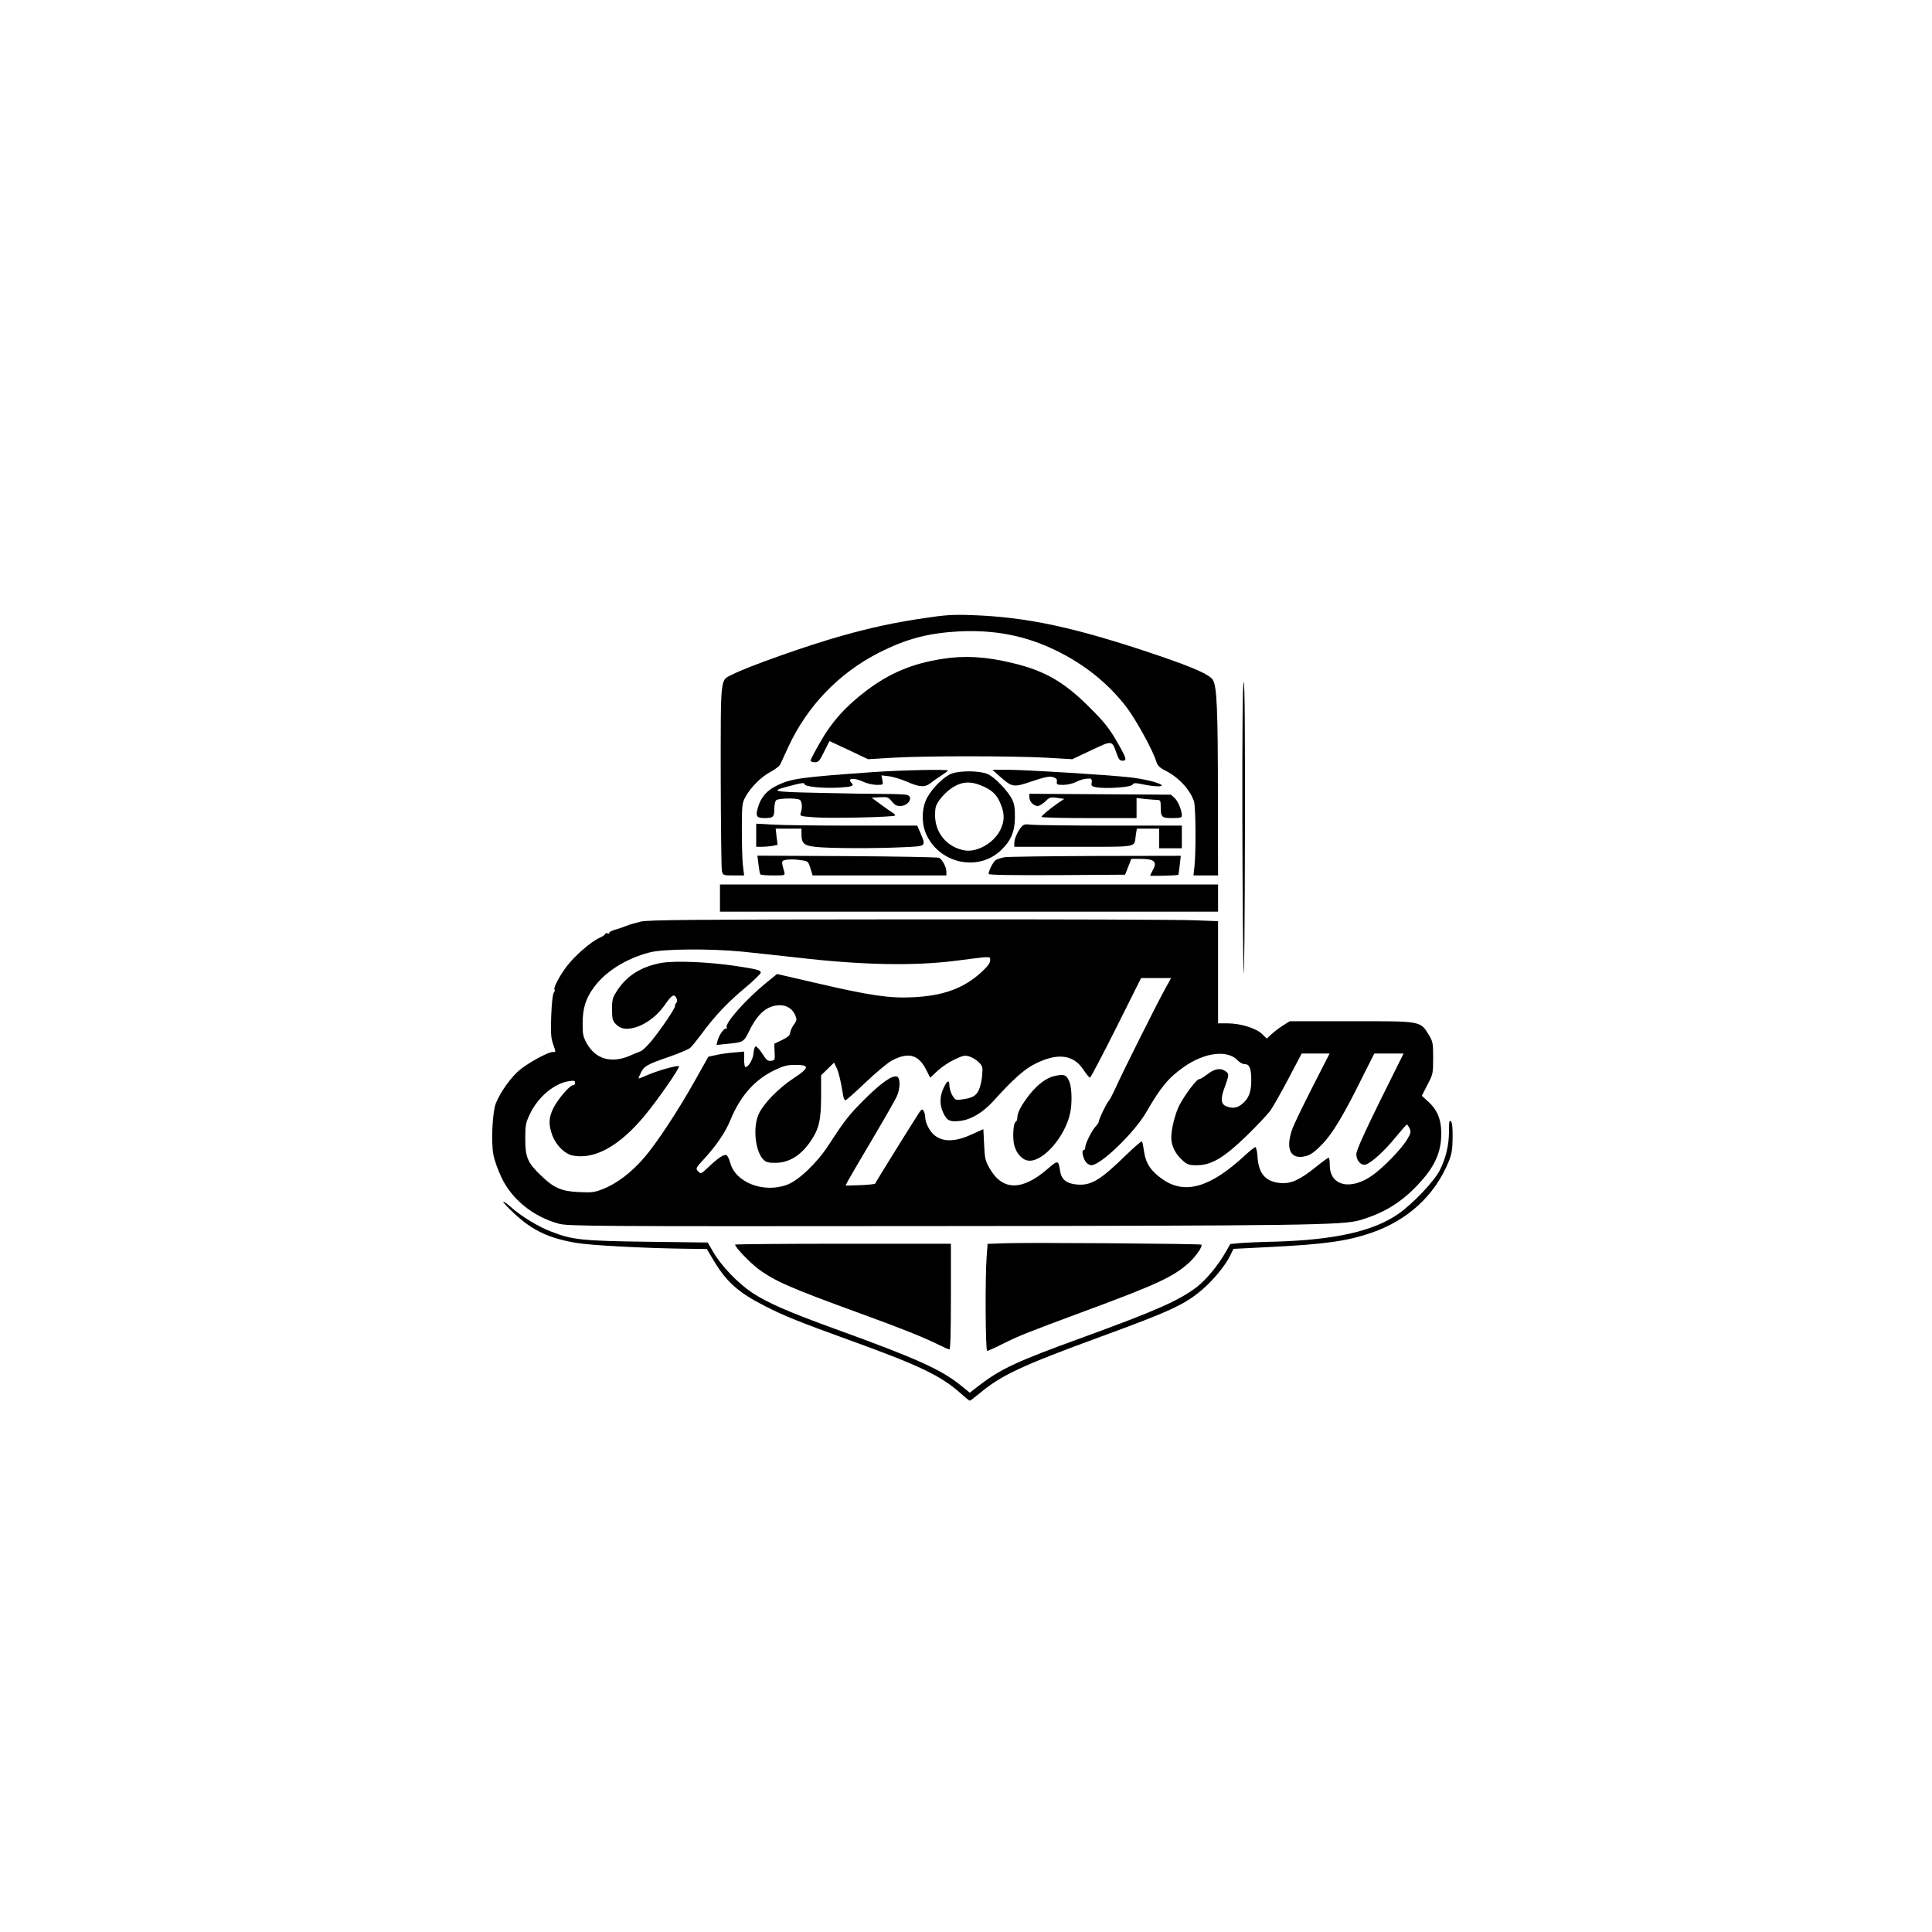 <?xml version="1.0" encoding="UTF-8" standalone="yes"?>
<svg version="1.0" xmlns="http://www.w3.org/2000/svg" width="1024pt" height="1024pt" viewBox="0 0 1280 1280" preserveAspectRatio="xMidYMid meet">
  <g transform="translate(0,1280) scale(0.1,-0.1)" fill="#000000" stroke="none">
    <path d="M6125 8705 c-199 -29 -358 -64 -543 -116 -239 -67 -622 -203 -733
-259 -78 -40 -74 -1 -74 -675 1 -330 4 -612 8 -627 7 -27 9 -28 77 -28 l70 0
-7 58 c-5 31 -8 138 -8 237 0 170 1 183 23 224 35 64 105 135 167 167 30 16
58 38 64 49 5 11 30 65 55 119 124 268 335 487 596 620 184 94 330 132 536
143 237 11 440 -29 639 -126 191 -93 345 -217 466 -373 64 -84 173 -281 199
-361 9 -30 21 -42 62 -63 89 -45 166 -130 189 -206 11 -37 13 -327 3 -424 l-7
-64 82 0 81 0 -1 523 c0 580 -7 732 -34 773 -23 35 -119 78 -355 159 -555 189
-878 258 -1250 270 -119 4 -174 0 -305 -20z"/>
    <path d="M6245 8435 c-200 -31 -349 -93 -504 -210 -137 -103 -232 -209 -308
-344 -35 -60 -63 -115 -63 -120 0 -6 13 -11 28 -11 25 0 32 8 62 70 19 39 35
70 36 70 1 0 59 -27 129 -60 l126 -60 167 10 c216 13 799 12 1016 0 l170 -10
125 59 c142 67 137 68 169 -21 13 -39 21 -48 40 -48 31 0 25 18 -46 140 -43
74 -80 121 -171 211 -170 171 -300 246 -516 297 -174 42 -315 50 -460 27z"/>
    <path d="M8231 7368 c1 -502 5 -958 9 -1013 3 -55 7 356 8 913 1 669 -1 1012
-8 1012 -7 0 -10 -310 -9 -912z"/>
    <path d="M5790 7685 c-482 -34 -546 -43 -638 -87 -72 -34 -112 -80 -132 -153
-15 -54 -7 -65 47 -65 55 0 63 8 63 59 0 26 5 52 12 59 14 14 136 16 157 3 15
-10 18 -53 6 -87 -7 -21 -3 -22 92 -29 102 -8 523 1 533 12 3 3 -3 10 -14 17
-10 6 -46 31 -80 56 l-61 45 54 3 c51 3 56 1 79 -27 18 -23 32 -31 56 -31 55
0 91 61 44 74 -13 3 -80 6 -149 6 -69 0 -262 3 -428 7 -329 7 -340 10 -178 51
60 16 77 17 77 7 0 -17 122 -29 231 -23 84 5 100 11 81 30 -33 33 14 38 79 8
24 -11 64 -20 88 -20 43 0 43 0 37 31 l-6 32 50 -6 c27 -3 81 -20 119 -36 83
-37 120 -39 158 -8 15 12 47 35 71 50 23 15 42 29 42 32 0 9 -304 3 -490 -10z"/>
    <path d="M6625 7655 c82 -72 89 -73 213 -31 83 28 114 34 137 28 23 -7 29 -14
27 -30 -3 -20 1 -22 43 -22 25 0 62 8 83 19 34 17 69 25 98 22 6 -1 9 -12 7
-25 -5 -22 -1 -26 31 -32 64 -11 228 0 239 17 8 13 18 13 71 2 72 -15 134 -17
121 -4 -18 17 -119 41 -210 51 -154 17 -694 50 -805 50 l-105 0 50 -45z"/>
    <path d="M6306 7675 c-49 -17 -126 -92 -163 -159 -38 -69 -40 -176 -3 -251 93
-190 345 -240 493 -97 65 62 91 124 91 217 1 59 -4 90 -18 118 -28 57 -115
147 -161 168 -49 23 -181 25 -239 4z m221 -91 c57 -28 85 -60 108 -125 21 -57
19 -101 -6 -154 -41 -88 -155 -154 -239 -139 -115 21 -194 114 -195 231 0 53
4 67 30 104 17 24 49 56 72 72 74 53 137 56 230 11z"/>
    <path d="M6820 7517 c0 -28 28 -57 55 -57 11 0 33 14 50 30 28 28 35 30 79 24
l47 -7 -39 -26 c-55 -38 -112 -85 -112 -93 0 -5 142 -8 315 -8 l315 0 0 66 0
67 61 -7 c34 -3 70 -6 80 -6 15 0 19 -8 19 -37 0 -78 5 -83 76 -83 53 0 64 3
64 16 0 35 -24 94 -47 116 l-25 23 -469 3 -469 3 0 -24z"/>
    <path d="M5010 7267 l0 -77 39 0 c21 0 53 3 71 6 l32 7 -7 53 -6 54 85 0 86 0
0 -38 c0 -60 17 -75 96 -83 87 -10 398 -11 577 -2 156 7 152 4 116 92 l-22 51
-427 0 c-235 0 -475 3 -533 7 l-107 6 0 -76z"/>
    <path d="M6769 7324 c-26 -30 -49 -81 -49 -109 l0 -25 394 0 c442 0 398 -8
411 78 l7 42 74 0 74 0 0 -65 0 -65 75 0 75 0 0 75 0 75 -472 0 c-260 0 -495
3 -523 6 -41 5 -53 3 -66 -12z"/>
    <path d="M5025 7073 c4 -32 9 -61 12 -65 2 -5 40 -8 85 -8 79 0 80 0 74 23
-21 73 -20 75 15 81 19 3 59 3 89 -2 54 -7 54 -7 69 -54 l15 -48 443 0 443 0
0 26 c0 30 -27 80 -49 91 -9 4 -283 9 -609 11 l-594 3 7 -58z"/>
    <path d="M6659 7121 c-26 -4 -55 -13 -64 -21 -18 -15 -45 -69 -45 -90 0 -7
143 -9 452 -8 l452 3 21 53 20 52 55 0 c101 0 120 -19 85 -80 -8 -14 -14 -28
-15 -31 0 -4 181 0 187 5 1 0 5 29 9 64 l7 62 -559 -1 c-308 -1 -580 -5 -605
-8z"/>
    <path d="M4770 6850 l0 -90 1650 0 1650 0 0 90 0 90 -1650 0 -1650 0 0 -90z"/>
    <path d="M4245 6694 c-33 -8 -76 -20 -95 -28 -19 -8 -54 -20 -77 -26 -23 -7
-40 -17 -37 -21 3 -5 -2 -6 -10 -3 -9 3 -16 2 -16 -3 0 -5 -17 -17 -37 -26
-57 -25 -165 -119 -219 -190 -48 -64 -90 -144 -80 -154 3 -4 1 -12 -5 -20 -7
-8 -14 -71 -17 -152 -4 -112 -2 -148 12 -187 20 -58 20 -54 -3 -54 -29 0 -150
-65 -212 -114 -59 -46 -133 -149 -164 -226 -23 -59 -32 -256 -16 -342 7 -35
30 -100 52 -146 68 -147 210 -262 380 -309 60 -17 200 -18 2479 -16 2447 2
2718 6 2830 39 159 47 273 117 384 235 104 110 148 200 154 312 5 107 -19 177
-83 236 l-45 41 37 73 c37 70 38 75 38 178 0 100 -2 108 -30 155 -56 90 -48
89 -515 88 l-405 0 -45 -28 c-25 -16 -59 -42 -76 -58 l-31 -29 -30 29 c-38 39
-144 72 -229 72 l-64 0 0 338 0 339 -157 6 c-87 4 -934 7 -1883 6 -1451 -1
-1735 -3 -1785 -15z m675 -199 c80 -8 242 -26 360 -39 430 -50 773 -57 1055
-21 241 31 225 31 225 2 0 -18 -17 -40 -60 -80 -118 -106 -249 -154 -451 -164
-154 -8 -289 12 -632 92 l-269 62 -76 -62 c-133 -109 -269 -263 -258 -292 3
-8 2 -12 -3 -8 -12 7 -48 -43 -57 -80 l-7 -28 69 7 c112 11 111 11 150 90 56
114 119 166 202 166 46 0 84 -25 102 -69 10 -26 9 -33 -11 -60 -12 -17 -23
-41 -24 -53 -1 -17 -15 -29 -53 -48 l-52 -25 2 -55 c3 -53 2 -55 -23 -58 -22
-3 -32 5 -59 48 -18 28 -38 49 -44 47 -6 -2 -12 -23 -14 -46 -3 -39 -33 -91
-54 -91 -4 0 -8 23 -8 51 l0 52 -67 -6 c-38 -3 -91 -10 -119 -17 l-51 -11 -88
-157 c-113 -201 -254 -416 -339 -514 -82 -95 -180 -170 -268 -204 -59 -24 -76
-26 -160 -22 -118 5 -168 27 -253 109 -90 86 -105 121 -105 245 0 89 3 105 30
162 54 114 163 206 261 219 32 5 39 3 39 -11 0 -9 -6 -16 -14 -16 -21 0 -101
-93 -130 -152 -31 -63 -33 -109 -6 -182 25 -65 83 -122 135 -132 146 -27 307
62 475 263 89 108 237 320 228 329 -9 8 -145 -30 -212 -60 -31 -14 -56 -23
-56 -21 0 2 7 20 16 38 21 44 43 56 189 106 65 23 128 49 138 59 11 9 44 51
75 92 88 120 176 212 288 305 57 48 104 93 104 100 0 18 -15 22 -171 46 -178
26 -394 35 -484 20 -132 -23 -228 -82 -293 -179 -34 -52 -37 -62 -37 -128 0
-62 3 -76 24 -98 32 -34 71 -40 133 -22 68 20 143 77 191 146 47 68 62 77 77
50 8 -16 8 -25 0 -35 -6 -7 -10 -17 -8 -21 3 -12 -100 -164 -159 -234 -25 -30
-55 -59 -67 -64 -11 -4 -46 -19 -77 -32 -119 -50 -221 -21 -279 79 -26 46 -30
62 -30 133 0 104 20 168 75 243 77 105 214 191 369 231 90 24 402 26 616 5z
m2799 -247 c-55 -99 -288 -565 -329 -658 -19 -41 -39 -79 -45 -85 -13 -12 -65
-119 -65 -135 0 -6 -10 -21 -21 -33 -25 -26 -69 -114 -69 -139 0 -10 -5 -18
-11 -18 -16 0 -3 -59 18 -82 9 -10 24 -18 33 -18 62 0 285 215 364 351 98 169
147 228 249 300 141 99 294 116 361 40 11 -11 29 -21 42 -21 32 0 44 -28 44
-105 0 -79 -16 -122 -59 -158 -34 -28 -63 -33 -105 -17 -36 13 -41 47 -16 116
35 96 35 100 6 119 -33 22 -73 13 -122 -26 -20 -16 -43 -29 -50 -29 -17 0 -96
-106 -130 -172 -29 -57 -54 -157 -54 -216 0 -53 28 -109 75 -150 31 -28 43
-32 94 -32 97 0 179 49 329 194 68 66 138 141 157 166 18 25 72 120 121 213
l88 167 92 0 93 0 -114 -223 c-63 -123 -124 -250 -135 -282 -45 -132 -8 -201
93 -174 31 8 59 29 107 78 70 73 141 191 271 454 l74 147 97 0 97 0 -157 -316
c-108 -220 -156 -327 -156 -351 0 -42 32 -78 63 -68 38 12 125 91 196 179 39
47 73 86 76 86 3 0 11 -12 18 -26 10 -23 8 -32 -15 -71 -36 -62 -156 -186
-230 -239 -146 -104 -284 -71 -284 67 0 27 -3 49 -7 49 -5 0 -42 -27 -83 -60
-108 -87 -166 -114 -236 -108 -97 8 -144 60 -152 167 -2 39 -9 71 -15 71 -5 0
-36 -24 -68 -54 -231 -214 -399 -263 -548 -158 -76 53 -110 105 -121 181 -5
35 -11 66 -14 69 -4 3 -50 -37 -104 -89 -171 -167 -232 -204 -324 -197 -69 5
-105 32 -114 87 -12 77 -13 77 -84 16 -169 -146 -299 -145 -384 5 -28 49 -32
66 -36 157 l-5 102 -80 -36 c-135 -62 -232 -47 -282 43 -13 21 -23 53 -23 69
0 17 -5 37 -11 45 -8 13 -12 12 -27 -8 -17 -24 -290 -462 -294 -474 -2 -3 -46
-8 -99 -10 l-97 -3 15 30 c9 17 81 140 161 275 80 135 153 263 163 285 24 52
25 123 2 132 -30 12 -102 -39 -211 -146 -107 -107 -132 -138 -242 -307 -77
-119 -199 -235 -275 -263 -155 -58 -342 14 -377 145 -7 26 -19 49 -25 51 -17
7 -56 -19 -119 -79 -50 -47 -51 -48 -69 -28 -17 19 -16 21 38 80 82 89 143
178 176 259 65 159 160 267 291 330 62 30 86 36 140 36 96 0 93 -20 -14 -90
-97 -64 -192 -161 -227 -231 -44 -89 -26 -257 32 -310 15 -14 36 -19 77 -18
91 0 171 51 235 147 54 80 67 140 67 297 l0 136 43 42 43 42 16 -33 c15 -31
30 -96 43 -179 3 -21 10 -38 16 -38 5 0 65 53 133 118 67 64 145 129 172 144
109 59 177 43 228 -55 l29 -57 49 46 c27 25 78 59 113 75 57 27 68 29 99 19
19 -6 46 -23 61 -38 25 -25 27 -32 22 -87 -2 -33 -13 -77 -22 -97 -19 -39 -43
-53 -113 -62 -40 -6 -43 -4 -62 26 -11 18 -20 48 -20 66 0 42 -16 34 -41 -22
-24 -54 -24 -110 2 -162 24 -50 43 -58 113 -50 71 9 150 57 216 130 136 150
208 214 282 250 145 72 250 59 315 -40 20 -30 40 -54 44 -54 5 0 83 149 174
330 l165 330 100 0 99 0 -40 -72z"/>
    <path d="M6982 5670 c-50 -12 -107 -55 -158 -118 -55 -69 -84 -123 -84 -156 0
-13 -5 -26 -10 -28 -17 -5 -23 -108 -10 -157 16 -59 58 -101 102 -101 95 0
233 160 267 311 15 64 13 171 -4 212 -19 47 -36 53 -103 37z"/>
    <path d="M9600 5306 c0 -92 -20 -177 -61 -259 -37 -73 -177 -221 -273 -288
-163 -115 -418 -173 -810 -185 -100 -2 -209 -7 -243 -10 l-62 -6 -32 -56 c-47
-83 -128 -181 -190 -229 -117 -89 -270 -157 -759 -335 -432 -157 -538 -206
-683 -317 l-62 -48 -54 44 c-132 108 -293 181 -834 377 -314 114 -453 175
-553 241 -96 64 -204 177 -258 269 l-37 64 -397 5 c-436 6 -499 12 -642 68
-85 32 -203 105 -269 165 -23 20 -44 35 -47 32 -2 -3 30 -38 72 -77 122 -114
233 -166 416 -196 96 -16 437 -34 707 -38 l154 -2 44 -74 c84 -142 165 -215
341 -304 129 -66 223 -104 577 -232 445 -161 589 -230 717 -344 31 -28 59 -51
63 -51 4 0 30 20 58 43 150 126 275 185 812 382 456 167 553 211 669 310 74
63 154 160 186 226 l22 45 237 12 c366 18 515 39 676 94 241 83 420 247 512
470 21 52 26 80 27 160 1 65 -3 101 -11 109 -11 10 -13 -3 -13 -65z"/>
    <path d="M6654 4563 l-111 -4 -6 -82 c-11 -137 -8 -627 3 -627 6 0 51 20 100
45 110 55 168 78 527 211 500 185 604 233 709 327 47 43 94 110 83 121 -6 6
-1158 15 -1305 9z"/>
    <path d="M4870 4554 c0 -17 101 -122 155 -162 110 -81 216 -127 675 -294 280
-102 420 -158 522 -209 32 -16 62 -29 68 -29 7 0 10 117 10 350 l0 350 -715 0
c-393 0 -715 -3 -715 -6z"/>
  </g>
</svg>